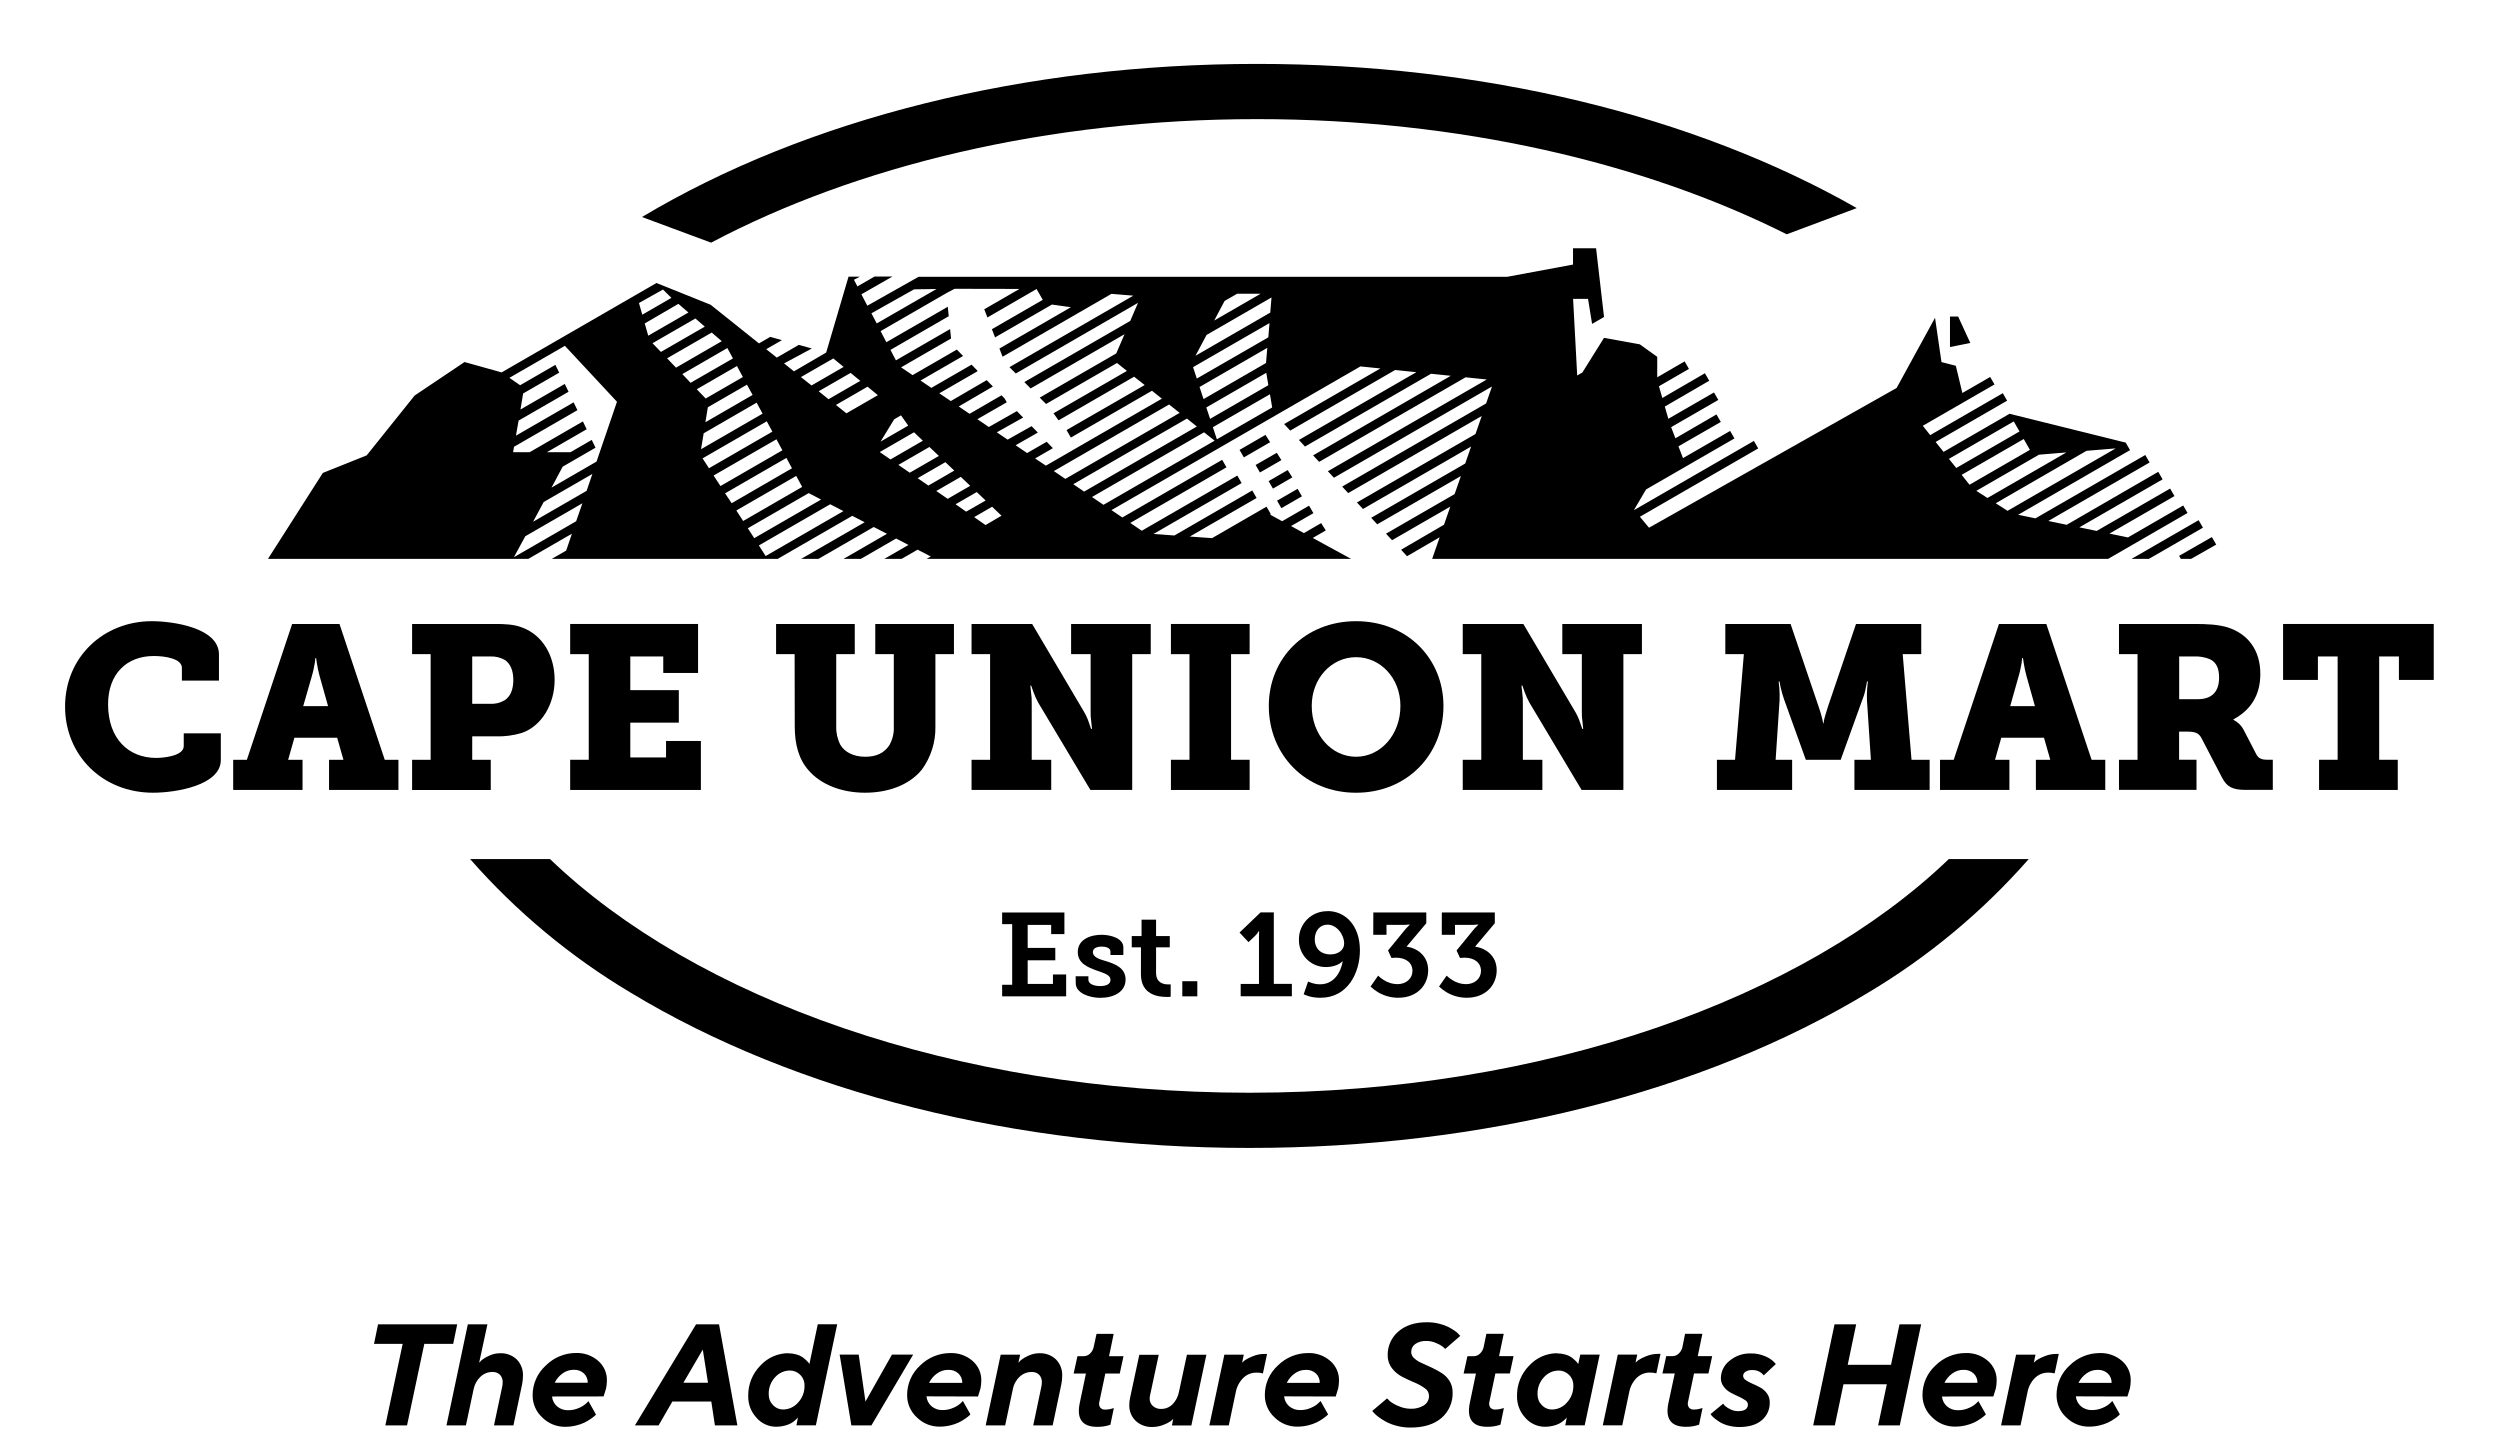 <svg width="944" height="540" viewBox="0 0 944 540" fill="none" xmlns="http://www.w3.org/2000/svg">
<g clip-path="url(#clip0_78_2)">
<path d="M177.51 324.38C194.961 344.26 215.419 361.283 238.14 374.83C300.71 412.64 383.68 433.46 471.77 433.46C559.86 433.46 642.84 412.64 705.41 374.83C728.134 361.284 748.595 344.26 766.05 324.38H735.87C681.23 376.9 583.28 412.62 471.77 412.62C360.26 412.62 262.32 376.9 207.68 324.38H177.51Z" fill="black"/>
<path d="M268.51 91.63C323.34 62.63 395.59 44.98 474.67 44.98C550.84 44.98 620.67 61.36 674.67 88.47L701.11 78.57C639.47 43.43 559.44 24.13 474.67 24.13C387.21 24.13 304.82 44.65 242.41 81.94L268.51 91.63Z" fill="black"/>
<path d="M739.39 119.51H736.31V131.04L743.99 129.51L739.39 119.51ZM468.05 169.88L469.68 172.71L479.6 166.98L477.85 164.21L468.05 169.88ZM483.86 173.74L482.12 170.98L474.12 175.58L475.76 178.41L483.86 173.74ZM487.98 180.27L486.23 177.5L479.03 181.67L480.66 184.5L487.98 180.27ZM758.05 192.89L798.88 169.32L787.88 170.22L753.59 190.03L758.05 192.89ZM750.47 188.04L780.27 170.84L769.92 171.69L746.26 185.35L750.47 188.04ZM743.69 183.04L766.49 169.87L764.17 165.77L740.72 179.3L743.69 183.04ZM738.69 176.71L762.57 162.92L760.39 159.13L735.91 173.27L738.69 176.71ZM480.37 153.86L479.54 148.86L457.98 161.31L459.49 165.88L480.37 153.86ZM458.65 166.4L454.65 163.24L412.33 187.67L416.67 190.62L458.65 166.4ZM409.36 185.63L451.93 161.05L448.19 158.05L405.27 182.83L409.36 185.63ZM402.27 180.83L445.44 155.9L441.44 152.74L410.83 170.43L397.93 177.88L402.27 180.83ZM394.93 175.83L409.2 167.59L438.73 150.54L434.99 147.54L404.36 165.23L402.73 162.39L432.24 145.39L428.24 142.24L399.71 158.73L397.81 156.06L425.53 140.06L421.79 137.06L394.98 152.54L392.6 150.14L421.5 133.45L424.62 126.2L389.16 146.68L386.78 144.27L426.78 121.18L429.72 114.35L383.56 141.03L381.17 138.64L427.95 111.64L419.68 110.96L378.58 134.7L377.38 131.61L404.38 116L397.21 115L375.73 127.4L374.54 124.31L393.75 113.22L391.41 109.13L372.85 119.87L371.66 116.78L384.96 109.1L360.45 109.05L357.65 110.52L332.51 125.03L334.69 129.22L357.88 115.83L358.24 119.4L336.24 132.12L338.3 136.07L358.76 124.25L359.12 127.82L340.25 138.71L344.59 141.65L361.3 132L363.66 134.42L347.59 143.69L351.68 146.46L366.87 137.7L368.92 139.8L369.13 140.17L354.68 148.51L359.02 151.44L372.58 143.54L374.92 145.95L362.02 153.48L366.11 156.26L378.18 149.26L379.32 150.44L380.16 151.9L369.05 158.29L373.39 161.24L383.97 155.24L386.34 157.66L376.39 163.24L380.48 166.01L389.53 160.92L391.89 163.34L383.5 168.13L387.84 171.07L395.22 166.81L397.57 169.23L390.85 173.11L394.93 175.83ZM378.18 194.73L374.62 191.34L367.84 195.26L372.14 198.26L378.18 194.73ZM372.18 188.99L368.82 185.8L360.82 190.41L364.82 193.2L372.18 188.99ZM357.84 188.36L366.36 183.45L362.8 180.06L353.54 185.4L357.84 188.36ZM360.33 177.7L356.98 174.51L346.5 180.56L350.55 183.35L360.33 177.7ZM343.52 178.5L354.52 172.16L350.96 168.77L339.23 175.54L343.52 178.5ZM342.95 160.71L340.22 156.84L337.65 158.32L332.49 166.75L342.95 160.71ZM348.48 166.42L345.13 163.23L332.19 170.7L336.24 173.49L348.48 166.42ZM331.48 149.22L327.6 146.01L315.65 152.91L319.6 156.07L331.48 149.22ZM318.48 192.99L313.48 190.41L286.55 205.96L289.11 209.96L318.48 192.99ZM284.8 203.21L310.05 188.63L305.37 186.19L282.37 199.48L284.8 203.21ZM280.61 196.73L302.9 183.86L300.66 179.7L278.05 192.76L280.61 196.73ZM276.27 190.01L299.05 176.82L296.95 172.91L273.79 186.28L276.27 190.01ZM272.05 183.53L295.43 170.03L293.19 165.87L269.45 179.56L272.05 183.53ZM267.71 176.81L291.64 162.99L289.54 159.08L265.29 173.08L267.71 176.81ZM264.71 169.62L287.95 156.2L285.71 152.04L265.71 163.61L264.71 169.62ZM263.1 146.98L266.46 150.48L280.51 142.37L278.28 138.21L263.1 146.98ZM260.76 144.55L276.76 135.34L274.65 131.42L257.65 141.25L260.76 144.55ZM255.26 138.83L272.54 128.83L268.75 125.57L251.89 135.3L255.26 138.83ZM249.56 132.89L266.13 123.33L262.57 120.26L246.39 129.6L249.56 132.89ZM244.77 126.76L259.95 118L256.16 114.73L243.45 122.13L244.77 126.76ZM242.53 118.83L253.53 112.47L250.34 109.33L241.27 114.42L242.53 118.83ZM232.97 151.7L213.3 130.58L192.35 142.67L196.4 145.46L209.72 137.77L211.15 140.72L197.53 148.58L196.53 154.63L213.26 144.98L214.69 147.93L195.82 158.82L194.82 164.51L216.6 151.93L218.04 154.88L194.1 168.7L193.74 170.76H199.98L220.1 159.13L221.53 162.08L206.53 170.74H215.44L223.44 166.11L224.87 169.05L212.46 176.22L208.25 184.13L225.25 174.29L232.97 151.7ZM223.68 178.96L205.29 189.57L201.29 197.01L221.51 185.34L223.68 178.96ZM219.91 190.04L198.35 202.49L194.05 210.4L217.56 196.82L219.91 190.04ZM282.05 145.25L267.28 153.78L266.36 159.44L284.18 149.13L282.05 145.25ZM302.43 142.38L306.43 145.55L318.55 138.55L314.66 135.35L302.43 142.38ZM309.13 147.74L312.85 150.74L324.85 143.81L321.19 140.81L309.13 147.74ZM329.05 118.3L331.05 122.13L353.62 109.13L345.15 109.25L329.05 118.3ZM478.05 137.07L478.53 131.35L452.95 146.13L454.46 150.7L478.05 137.07ZM455.5 153.86L456.93 158.16L478.93 145.45L478.15 140.77L455.5 153.86ZM450.5 138.64L451.92 142.95L478.92 127.38L479.36 122L450.5 138.64ZM451.42 134.34L479.65 118.04L480.12 112.32L455.59 126.48L451.42 134.34ZM458.48 121.04L476.01 110.92H467.13L462.41 113.64L458.48 121.04ZM826.01 193.7L796.01 211.04H540.78L543.62 202.87L531.29 210.03L529.05 207.58L545.26 198.13L547.64 191.29L525.64 203.98L523.35 201.52L549.26 186.57L551.64 179.75L520.05 197.98L517.76 195.52L553.26 175.03L555.5 168.61L514.66 192.19L512.38 189.73L557.14 163.89L559.51 157.07L509.08 186.19L506.8 183.73L561.15 152.35L563.38 145.94L503.69 180.4L501.41 177.94L561.41 143.3L553.41 142.47L498.11 174.4L495.83 171.95L547.83 141.9L540.35 141.13L492.76 168.62L490.47 166.13L534.81 140.54L526.81 139.71L487.19 162.59L484.89 160.13L521.24 139.13L513.7 138.36L419.7 192.62L423.79 195.4L461.49 173.63L463.12 176.46L426.8 197.46L431.13 200.41L467.21 179.58L468.84 182.41L435.55 201.63L443.45 202.2L472.85 185.2L474.49 188.04L449.26 202.6L457.67 203.2L478.24 191.32L479.87 194.15L479.58 194.32L484.14 196.81L494.3 190.94L495.94 193.77L487.5 198.64L492.35 201.3L498.87 197.53L500.62 200.29L495.7 203.13L510.15 211.02H349.92L351.47 210.13L346.47 207.55L340.47 211.02H333.94L343.04 205.77L338.37 203.34L325.05 211.04H318.51L334.92 201.57L329.92 198.99L309.04 211.04H302.5L326.5 197.2L321.82 194.78L293.64 211.04H208.34L213.79 207.9L215.96 201.52L199.47 211.04H101.18L121.9 178.58L138.46 171.95L156.56 149.36L175.41 136.7L189.41 140.62L247.89 106.86L268.32 115.07L286.59 129.67L290.85 127.2L295.25 128.44L289.32 131.86L293.32 135.03L301.64 130.22L306.55 131.59L296.06 137.22L299.79 140.22L311.96 133.13L320.41 104.47H321.81H324.65L322.45 105.64L323.75 108.15L330.2 104.43H336.97L325.26 111.13L327.5 115.44L346.86 104.51H569.18L593.97 99.9V93.75H602.68L605.68 119.7L601.17 122.3L599.64 112.84H594L595.55 141.78L597.5 140.66L605.68 127.57L619.19 130.02L625.77 134.74V142.47L636.11 136.47L637.75 139.3L626.42 145.84L627.69 150.28L643.77 140.94L645.41 143.77L628.63 153.52L629.96 158.14L647.2 148.19L648.84 151.01L631.02 161.3L632.64 165.49L648.14 156.49L649.78 159.33L633.78 168.53L635.5 172.99L653.3 162.72L654.93 165.55L621.55 184.82L617.05 192.48L617.12 192.56L662.27 166.49L663.9 169.32L619.22 195.13L622.67 199.27L716.16 146.5L730.67 120L733.1 136.72L738.52 138.12L740.99 148.4L751.49 142.34L753.12 145.17L726.05 160.78L728.84 164.3L756.26 148.47L757.89 151.3L730.89 166.89L733.89 170.63L758.81 156.24L802.67 167.13L804.3 169.97L762.05 194.38L768.58 195.73L810.05 171.81L811.69 174.64L773.44 196.72L780.39 198.16L814.96 178.16L816.6 181L785.16 199.13L791.7 200.48L819.45 184.48L821.08 187.32L796.52 201.49L803.52 202.93L824.39 190.87L826.01 193.7ZM835.2 202.8L822.83 209.89L823.49 211.04H827.36L836.84 205.64L835.2 202.8ZM830.2 196.42L804.86 211.04H811.41L831.84 199.25L830.2 196.42ZM483.85 191.89L482.22 189.06L489.98 184.58L491.61 187.41L483.85 191.89Z" fill="black"/>
<path d="M57.35 234.56C64.97 234.56 82.68 236.93 82.68 247.1V257H68.68V252.18C68.68 248.67 62.28 247.71 58.07 247.71C47.91 247.71 40.81 254.37 40.81 265.94C40.81 278.94 48.52 286.19 58.95 286.19C61.76 286.19 69.38 285.48 69.38 281.72V276.9H83.38V286.98C83.38 296.53 66.47 299.33 57.79 299.33C38.6 299.33 24.57 285.13 24.57 266.82C24.57 248.13 39.05 234.56 57.35 234.56Z" fill="black"/>
<path d="M123.88 266.64L120.63 255.07C120.213 253.512 119.879 251.933 119.63 250.34L119.37 248.5H119.05C119.034 249.117 118.974 249.732 118.87 250.34C118.61 251.48 118.43 253.05 117.82 255.07L114.49 266.64H123.88ZM88.05 286.89H93.22L110.31 235.61H128.19L145.28 286.89H150.45V298.28H124.25V286.89H129.68L127.31 278.56H111.17L108.8 286.89H114.24V298.28H88.05V286.89Z" fill="black"/>
<path d="M184.97 265.76C186.902 265.879 188.826 265.423 190.5 264.45C192.86 262.96 193.83 260.16 193.83 256.74C193.83 253.32 192.77 250.69 190.76 249.29C189.096 248.295 187.178 247.805 185.24 247.88H178.31V265.76H184.97ZM155.61 286.89H162.61V247.01H155.61V235.61H186.81C190.41 235.61 194.18 235.7 197.33 237.02C204.78 239.82 209.43 247.45 209.43 256.74C209.43 265.86 204.52 274.18 197.07 276.74C193.889 277.705 190.573 278.147 187.25 278.05H178.31V286.91H185.31V298.3H155.61V286.89Z" fill="black"/>
<path d="M215.3 286.89H222.31V247.01H215.3V235.61H263.59V254.11H250.45V247.88H238V260.6H256.32V272.87H238V286.01H251.5V279.79H264.65V298.29H215.3V286.89Z" fill="black"/>
<path d="M300.05 247.01H293.05V235.61H322.76V247.01H315.76V274.35C315.693 276.756 316.237 279.14 317.34 281.28C319.01 284.08 322.42 285.75 326.72 285.75C330.84 285.75 333.82 284.43 335.83 281.37C337.034 279.24 337.613 276.814 337.5 274.37V247.01H330.5V235.61H360.21V247.01H353.21V274.35C353.328 280.206 351.515 285.938 348.05 290.66C343.14 296.66 334.99 299.33 326.66 299.33C317.66 299.33 309.92 296.18 305.36 290.92C301.59 286.71 300.1 281.01 300.1 274.35L300.05 247.01Z" fill="black"/>
<path d="M366.86 286.89H373.86V247.01H366.86V235.61H389.74L409.36 268.83C410.119 270.135 410.739 271.516 411.21 272.95L411.99 275.23H412.35L412.08 272.78C411.864 271.27 411.777 269.745 411.82 268.22V247.01H404.45V235.61H434.52V247.01H427.52V298.28H411.73L392.01 265.28C391.291 263.956 390.676 262.579 390.17 261.16L389.38 258.88H389.05L389.31 261.34C389.535 262.849 389.625 264.375 389.58 265.9V286.9H396.94V298.29H366.86V286.89Z" fill="black"/>
<path d="M442.14 286.89H449.15V247.01H442.14V235.61H471.86V247.01H464.85V286.89H471.86V298.29H442.14V286.89Z" fill="black"/>
<path d="M512.05 285.75C521.26 285.75 528.8 277.51 528.8 266.55C528.8 256.04 521.26 248.15 512.05 248.15C502.84 248.15 495.31 256.04 495.31 266.55C495.31 277.55 502.85 285.75 512.05 285.75ZM512.05 234.56C531.25 234.56 545.05 248.56 545.05 266.56C545.05 284.97 531.29 299.34 512.05 299.34C492.81 299.34 479.1 284.97 479.1 266.56C479.1 248.56 492.86 234.56 512.05 234.56Z" fill="black"/>
<path d="M552.33 286.89H559.33V247.01H552.33V235.61H575.21L594.84 268.83C595.596 270.135 596.212 271.516 596.68 272.95L597.47 275.23H597.82L597.56 272.78C597.344 271.27 597.257 269.745 597.3 268.22V247.01H589.93V235.61H619.99V247.01H612.99V298.28H597.21L577.49 265.28C576.768 263.956 576.149 262.579 575.64 261.16L574.86 258.88H574.51L574.77 261.34C574.986 262.85 575.073 264.375 575.03 265.9V286.9H582.4V298.29H552.33V286.89Z" fill="black"/>
<path d="M648.31 286.89H655.15L658.48 247.01H651.48V235.61H676.12L686.64 266.61C687.34 268.61 687.77 270.12 688.04 271.26C688.196 271.865 688.313 272.48 688.39 273.1H688.56C688.637 272.48 688.754 271.865 688.91 271.26C689.17 270.12 689.7 268.63 690.31 266.61L700.83 235.61H725.46V247.01H718.46L721.79 286.89H728.63V298.28H700.23V286.89H706.45L704.96 264.36C704.901 262.87 704.931 261.377 705.05 259.89L705.31 257.35H704.96C704.857 258.147 704.71 258.939 704.52 259.72C704.277 261.191 703.867 262.631 703.3 264.01L695.05 286.89H681.88L673.64 264.01C673.152 262.604 672.741 261.171 672.41 259.72C672.24 258.93 672.06 258.14 671.97 257.35H671.62L671.89 259.89C672.001 261.377 672.027 262.87 671.97 264.36L670.48 286.89H676.71V298.28H648.31V286.89Z" fill="black"/>
<path d="M768.39 266.64L765.15 255.07C764.733 253.512 764.399 251.933 764.15 250.34L763.88 248.5H763.53C763.513 249.116 763.456 249.731 763.36 250.34C763.1 251.48 762.92 253.05 762.31 255.07L759.05 266.64H768.39ZM732.55 286.89H737.72L754.81 235.61H772.69L789.78 286.89H794.95V298.28H768.75V286.89H774.18L771.81 278.56H755.68L753.32 286.89H758.75V298.28H732.55V286.89Z" fill="black"/>
<path d="M829.93 264.01C834.83 264.01 837.93 261.56 837.93 255.86C837.93 252.97 837.23 250.25 834.52 248.94C832.608 248.139 830.54 247.78 828.47 247.89H822.86V264.01H829.93ZM800.13 286.89H807.13V247.01H800.13V235.61H828.44C833.26 235.61 837.38 235.79 840.97 236.84C848.6 239.21 853.5 245.26 853.5 254.46C853.5 262.78 849.65 268.22 843.34 271.64V271.81C843.826 272.071 844.294 272.365 844.74 272.69C845.769 273.451 846.608 274.44 847.19 275.58L852.01 284.87C852.8 286.36 854.01 286.87 856.01 286.87H858.21V298.26H847.89C842.89 298.26 840.8 297.03 839.04 293.62L831.42 278.98C830.42 276.98 829.23 276.26 825.98 276.26H822.83V286.87H829.4V298.26H800.13V286.89Z" fill="black"/>
<path d="M875.68 286.89H882.69V247.88H875.24V256.74H862.09V235.61H918.98V256.74H905.83V247.88H898.38V286.89H905.39V298.29H875.68V286.89Z" fill="black"/>
<path d="M378.41 371.85H382.2V348.96H378.41V344.56H401.92V352.72H396.92V349.24H388.05V357.93H398.48V362.61H388.05V371.53H397.59V367.96H402.58V376.22H378.41V371.85Z" fill="black"/>
<path d="M406.16 368.63H410.98V369.97C410.98 371.53 413.08 372.34 415.44 372.34C417.8 372.34 419.32 371.58 419.32 370.01C419.32 368.14 417.18 367.56 414.14 366.49C410.85 365.28 406.97 363.82 406.97 359.49C406.97 354.67 411.83 352.97 415.97 352.97C419.27 352.97 424.18 354.27 424.18 357.7V360.6H419.31V359.31C419.31 358.1 417.98 357.44 415.97 357.44C414.18 357.44 412.67 358.06 412.67 359.49C412.67 361.36 414.9 362.16 417.44 362.87C420.92 363.94 425.02 365.42 425.02 369.87C425.02 374.5 420.65 376.78 415.43 376.78C411.33 376.78 406.2 374.99 406.2 371.29L406.16 368.63Z" fill="black"/>
<path d="M430.83 357.71H427.35V353.47H431.05V347.27H436.53V353.47H441.71V357.71H436.53V367.3C436.53 371.22 439.48 371.71 441.08 371.71C441.39 371.71 441.66 371.71 441.84 371.71H442.05V376.34L441.56 376.43C441.144 376.46 440.726 376.46 440.31 376.43C437.1 376.43 430.81 375.49 430.81 367.87L430.83 357.71Z" fill="black"/>
<path d="M452.11 370.51H446.44V376.22H452.11V370.51Z" fill="black"/>
<path d="M468.48 371.53H475.39V353.69C475.39 353.16 475.44 352.62 475.44 352.22V351.55H475.35L475.04 352.04C474.72 352.503 474.363 352.938 473.97 353.34L471.42 355.75L468.05 352.13L475.99 344.51H480.99V371.51H487.81V376.19H468.48V371.53Z" fill="black"/>
<path d="M502.47 360.39C505.23 360.39 507.55 358.73 507.55 356.32C507.55 352.85 504.69 349.15 501.31 349.15C498.31 349.15 496.45 351.55 496.45 354.72C496.45 357.89 498.45 360.39 502.45 360.39M501.29 344.02C508.07 344.02 513.5 349.55 513.5 358.83C513.5 367.43 508.82 376.75 498.66 376.75C497.101 376.782 495.546 376.573 494.05 376.13C493.39 375.91 492.8 375.69 492.27 375.46L493.92 370.65C494.356 370.841 494.804 371.005 495.26 371.14C496.293 371.496 497.378 371.675 498.47 371.67C503.55 371.67 506.23 367.43 507.03 362.98H506.94C505.74 364.27 503.24 365.16 500.7 365.16C499.339 365.175 497.989 364.916 496.731 364.397C495.473 363.878 494.333 363.11 493.379 362.14C492.424 361.17 491.676 360.017 491.178 358.751C490.679 357.484 490.442 356.13 490.48 354.77C490.461 353.351 490.728 351.943 491.265 350.629C491.802 349.316 492.599 348.124 493.607 347.126C494.615 346.127 495.814 345.342 497.132 344.817C498.451 344.292 499.861 344.038 501.28 344.07" fill="black"/>
<path d="M518.57 344.55H538.57V348.61L531.12 357.44C535.18 358.02 539.28 360.92 539.28 366.36C539.28 371.8 535.28 376.75 528 376.75C525.266 376.764 522.581 376.023 520.24 374.61C519.256 374.016 518.344 373.311 517.52 372.51L520.38 368.41C521.003 369.017 521.69 369.553 522.43 370.01C523.978 371.04 525.791 371.6 527.65 371.62C530.99 371.62 533.35 369.48 533.35 366.62C533.35 363.46 530.77 361.62 527.15 361.62C526.44 361.62 525.77 361.71 525.41 361.71L524.12 358.9L530.99 350.51C531.266 350.194 531.564 349.896 531.88 349.62L532.33 349.22V349.13C532.12 349.11 531.91 349.11 531.7 349.13C531.316 349.19 530.929 349.224 530.54 349.23H523.54V352.97H518.54L518.57 344.55Z" fill="black"/>
<path d="M544.44 344.55H564.44V348.61L556.99 357.44C561.05 358.02 565.15 360.92 565.15 366.36C565.15 371.8 561.15 376.75 553.87 376.75C551.136 376.762 548.451 376.022 546.11 374.61C545.126 374.016 544.214 373.311 543.39 372.51L546.25 368.41C546.873 369.017 547.56 369.553 548.3 370.01C549.848 371.04 551.661 371.6 553.52 371.62C556.86 371.62 559.22 369.48 559.22 366.62C559.22 363.46 556.64 361.62 553.03 361.62C552.31 361.62 551.64 361.71 551.29 361.71L550 358.9L556.86 350.51C557.134 350.188 557.435 349.891 557.76 349.62L558.2 349.22V349.13C557.994 349.11 557.786 349.11 557.58 349.13C557.193 349.19 556.802 349.224 556.41 349.23H549.41V352.97H544.41L544.44 344.55Z" fill="black"/>
<path d="M792.05 517.26C792.754 517.221 793.46 517.323 794.124 517.56C794.789 517.797 795.399 518.164 795.92 518.64C796.389 519.096 796.759 519.644 797.005 520.25C797.251 520.856 797.369 521.506 797.35 522.16H784.84C785.531 520.75 786.562 519.533 787.84 518.62C789.054 517.728 790.523 517.251 792.03 517.26M803.31 527.32L804.24 524.32C804.449 523.334 804.557 522.328 804.56 521.32C804.595 519.908 804.316 518.506 803.741 517.216C803.167 515.925 802.313 514.779 801.24 513.86C798.933 511.866 795.958 510.816 792.91 510.92C790.792 510.91 788.693 511.318 786.733 512.122C784.774 512.925 782.992 514.107 781.49 515.6C779.915 517.024 778.661 518.765 777.809 520.71C776.958 522.654 776.528 524.757 776.55 526.88C776.547 528.437 776.868 529.977 777.493 531.402C778.118 532.828 779.033 534.108 780.18 535.16C781.316 536.304 782.672 537.206 784.165 537.815C785.658 538.423 787.258 538.724 788.87 538.7C790.218 538.699 791.56 538.538 792.87 538.22C793.981 537.971 795.061 537.599 796.09 537.11C796.923 536.695 797.725 536.22 798.49 535.69C799.006 535.349 799.498 534.971 799.96 534.56L800.45 534.07L797.61 529.01L796.73 529.89C795.924 530.613 794.996 531.189 793.99 531.59C792.734 532.16 791.369 532.45 789.99 532.44C788.441 532.509 786.924 531.991 785.74 530.99C784.655 530.034 783.975 528.7 783.84 527.26L803.31 527.32ZM777.39 511.25H776.3C774.802 511.259 773.32 511.565 771.94 512.15C770.927 512.528 769.958 513.014 769.05 513.6C768.673 513.887 768.313 514.194 767.97 514.52L768.61 511.52H761.27L755.6 538.23H762.95L765.58 525.7C765.953 523.654 766.94 521.771 768.41 520.3C769.746 518.998 771.544 518.279 773.41 518.3C774.227 518.281 775.042 518.382 775.83 518.6L777.39 511.25ZM741.39 517.25C742.094 517.213 742.799 517.315 743.463 517.552C744.128 517.789 744.738 518.155 745.26 518.63C745.728 519.086 746.096 519.635 746.34 520.241C746.585 520.847 746.7 521.497 746.68 522.15H734.22C734.905 520.736 735.937 519.518 737.22 518.61C738.434 517.718 739.903 517.241 741.41 517.25M752.69 527.31L753.62 524.31C753.824 523.323 753.932 522.318 753.94 521.31C753.973 519.897 753.692 518.495 753.116 517.205C752.54 515.914 751.684 514.768 750.61 513.85C748.306 511.857 745.335 510.807 742.29 510.91C740.171 510.9 738.07 511.308 736.109 512.111C734.147 512.914 732.364 514.096 730.86 515.59C729.287 517.015 728.034 518.757 727.185 520.701C726.335 522.645 725.907 524.748 725.93 526.87C725.927 528.427 726.248 529.967 726.873 531.392C727.498 532.818 728.413 534.098 729.56 535.15C730.695 536.292 732.049 537.194 733.54 537.803C735.031 538.411 736.63 538.713 738.24 538.69C739.604 538.692 740.964 538.531 742.29 538.21C743.401 537.959 744.481 537.587 745.51 537.1C746.341 536.687 747.14 536.212 747.9 535.68C748.419 535.338 748.914 534.961 749.38 534.55L749.87 534.06L747.05 529.07L746.17 529.95C745.365 530.676 744.437 531.251 743.43 531.65C742.174 532.22 740.809 532.51 739.43 532.5C737.884 532.569 736.37 532.051 735.19 531.05C734.102 530.095 733.419 528.761 733.28 527.32L752.69 527.31ZM725.43 500.06H717.25L714.05 515.34H697.7L700.89 500.07H692.72L684.66 538.22H692.83L696.1 522.69H712.46L709.19 538.22H717.36L725.43 500.06ZM670.55 515.06L669.64 514.06C668.682 513.193 667.569 512.515 666.36 512.06C664.739 511.372 662.991 511.031 661.23 511.06C658.224 510.935 655.281 511.949 652.99 513.9C652.018 514.669 651.228 515.643 650.677 516.753C650.125 517.863 649.826 519.081 649.8 520.32C649.778 521.498 650.151 522.649 650.86 523.59C651.546 524.513 652.422 525.277 653.43 525.83C654.43 526.38 655.43 526.83 656.43 527.3C657.314 527.686 658.16 528.151 658.96 528.69C659.258 528.847 659.511 529.077 659.697 529.359C659.882 529.64 659.993 529.964 660.02 530.3C660.02 532 658.77 532.85 656.27 532.85C655.201 532.848 654.15 532.58 653.21 532.07C652.524 531.739 651.886 531.318 651.31 530.82C651.076 530.572 650.858 530.308 650.66 530.03L645.92 533.94L646.3 534.5C646.669 534.941 647.089 535.337 647.55 535.68C648.206 536.204 648.898 536.682 649.62 537.11C650.593 537.656 651.636 538.067 652.72 538.33C654.025 538.673 655.37 538.845 656.72 538.84C660.39 538.84 663.24 537.99 665.25 536.28C666.232 535.456 667.013 534.419 667.533 533.248C668.053 532.076 668.298 530.801 668.25 529.52C668.282 528.338 667.931 527.177 667.25 526.21C666.589 525.278 665.728 524.506 664.73 523.95C663.757 523.409 662.756 522.922 661.73 522.49C660.836 522.127 659.984 521.668 659.19 521.12C658.909 520.959 658.67 520.732 658.496 520.458C658.322 520.185 658.217 519.873 658.19 519.55C658.198 519.238 658.282 518.932 658.436 518.66C658.589 518.389 658.807 518.158 659.07 517.99C659.831 517.511 660.723 517.284 661.62 517.34C662.456 517.296 663.29 517.455 664.05 517.804C664.811 518.152 665.477 518.679 665.99 519.34L670.55 515.06ZM635.31 508.51C635.138 509.49 634.654 510.387 633.93 511.07C633.316 511.692 632.484 512.05 631.61 512.07H629.17L627.73 518.62H632.39L630.05 529.5C628.677 535.667 630.85 538.753 636.57 538.76C638.271 538.79 639.963 538.519 641.57 537.96L642.88 531.68L642.43 531.79C642.043 531.925 641.645 532.026 641.24 532.09C640.702 532.19 640.157 532.24 639.61 532.24C639.242 532.275 638.872 532.215 638.534 532.067C638.196 531.918 637.902 531.685 637.68 531.39C637.486 531.069 637.362 530.71 637.317 530.338C637.272 529.966 637.307 529.588 637.42 529.23L639.66 518.62H645.11L646.52 512.07H641.07L642.82 503.64H636.28L635.31 508.51ZM627 511.23H625.91C624.411 511.239 622.93 511.545 621.55 512.13C620.537 512.508 619.568 512.994 618.66 513.58C618.283 513.867 617.923 514.174 617.58 514.5L618.22 511.5H610.88L605.21 538.21H612.56L615.19 525.68C615.563 523.634 616.55 521.751 618.02 520.28C618.68 519.633 619.462 519.123 620.32 518.78C621.178 518.437 622.096 518.267 623.02 518.28C623.837 518.261 624.652 518.362 625.44 518.58L627 511.23ZM586.08 532.23C585.35 532.239 584.627 532.096 583.955 531.81C583.284 531.524 582.679 531.102 582.18 530.57C581.652 530.026 581.237 529.383 580.961 528.677C580.685 527.971 580.552 527.218 580.57 526.46C580.531 525.283 580.724 524.11 581.14 523.009C581.555 521.907 582.184 520.898 582.99 520.04C583.686 519.256 584.538 518.626 585.493 518.192C586.447 517.758 587.482 517.529 588.53 517.52C589.258 517.508 589.982 517.645 590.656 517.922C591.329 518.199 591.94 518.61 592.45 519.13C592.993 519.665 593.418 520.306 593.701 521.013C593.983 521.721 594.116 522.479 594.09 523.24C594.147 525.61 593.266 527.906 591.64 529.63C590.951 530.433 590.098 531.08 589.14 531.528C588.181 531.977 587.138 532.216 586.08 532.23ZM587.94 510.97C585.958 510.981 584.001 511.403 582.19 512.209C580.379 513.014 578.755 514.186 577.42 515.65C575.917 517.167 574.736 518.972 573.947 520.957C573.159 522.942 572.779 525.065 572.83 527.2C572.776 530.213 573.89 533.131 575.94 535.34C576.873 536.42 578.03 537.284 579.33 537.873C580.63 538.462 582.043 538.761 583.47 538.75C584.482 538.75 585.49 538.623 586.47 538.37C587.274 538.188 588.053 537.91 588.79 537.54C589.36 537.228 589.899 536.863 590.4 536.45C590.727 536.182 591.037 535.895 591.33 535.59L591.62 535.21L591.04 538.21H598.38L604.05 511.51H596.71L595.94 515.08L595.67 514.68C595.401 514.317 595.096 513.982 594.76 513.68C594.289 513.239 593.792 512.829 593.27 512.45C592.568 511.991 591.794 511.653 590.98 511.45C590.003 511.177 588.994 511.039 587.98 511.04M560.25 508.53C560.069 509.509 559.583 510.405 558.86 511.09C558.248 511.709 557.42 512.068 556.55 512.09H554.1L552.66 518.64H557.32L555.05 529.5C553.717 535.667 555.89 538.753 561.57 538.76C563.271 538.788 564.963 538.518 566.57 537.96L567.87 531.68L567.42 531.79C567.033 531.927 566.635 532.027 566.23 532.09C565.692 532.19 565.147 532.24 564.6 532.24C564.232 532.275 563.862 532.215 563.524 532.067C563.186 531.918 562.892 531.685 562.67 531.39C562.475 531.069 562.352 530.71 562.308 530.337C562.265 529.965 562.303 529.587 562.42 529.23L564.65 518.62H570.11L571.52 512.07H566.05L567.81 503.64H561.26L560.25 508.53ZM532.82 531.95C531.127 531.953 529.454 531.585 527.92 530.87C526.829 530.426 525.8 529.841 524.86 529.13C524.479 528.782 524.115 528.415 523.77 528.03L518.16 532.77L518.72 533.44C519.251 534.019 519.837 534.545 520.47 535.01C521.378 535.688 522.334 536.299 523.33 536.84C524.63 537.52 526.006 538.044 527.43 538.4C529.102 538.835 530.823 539.054 532.55 539.05C537.59 539.05 541.51 537.84 544.31 535.42C545.696 534.218 546.794 532.719 547.521 531.034C548.248 529.35 548.586 527.523 548.51 525.69C548.537 524.193 548.131 522.721 547.34 521.45C546.609 520.27 545.625 519.266 544.46 518.51C543.247 517.743 541.988 517.052 540.69 516.44C539.32 515.78 538.07 515.21 536.93 514.72C535.872 514.287 534.895 513.678 534.04 512.92C533.686 512.635 533.398 512.276 533.196 511.869C532.994 511.461 532.882 511.015 532.87 510.56C532.853 509.963 532.984 509.372 533.251 508.838C533.518 508.304 533.912 507.844 534.4 507.5C535.65 506.664 537.139 506.26 538.64 506.35C539.95 506.349 541.243 506.636 542.43 507.19C543.281 507.539 544.087 507.989 544.83 508.53C545.21 508.87 545.51 509.15 545.72 509.36L551.39 504.44L550.91 503.91C550.48 503.4 549.978 502.955 549.42 502.59C548.635 502.038 547.813 501.54 546.96 501.1C545.821 500.535 544.619 500.106 543.38 499.82C541.901 499.457 540.383 499.276 538.86 499.28C534.28 499.28 530.657 500.457 527.99 502.81C526.702 503.91 525.675 505.283 524.983 506.829C524.291 508.376 523.952 510.056 523.99 511.75C523.956 513.519 524.523 515.247 525.6 516.65C526.647 518.003 527.978 519.109 529.5 519.89C531.03 520.67 532.5 521.38 534.08 522.02C535.459 522.58 536.765 523.306 537.97 524.18C538.439 524.466 538.831 524.863 539.111 525.335C539.392 525.807 539.553 526.341 539.58 526.89C539.633 527.651 539.474 528.411 539.121 529.087C538.768 529.763 538.235 530.329 537.58 530.72C536.157 531.557 534.53 531.982 532.88 531.95M493.05 517.26C493.754 517.223 494.459 517.325 495.123 517.562C495.788 517.799 496.398 518.165 496.92 518.64C497.388 519.096 497.756 519.645 498 520.251C498.245 520.857 498.36 521.507 498.34 522.16H485.89C486.575 520.746 487.607 519.528 488.89 518.62C490.104 517.728 491.573 517.251 493.08 517.26M504.36 527.32L505.29 524.32C505.494 523.333 505.602 522.328 505.61 521.32C505.643 519.907 505.362 518.505 504.786 517.215C504.21 515.924 503.354 514.778 502.28 513.86C499.976 511.867 497.005 510.817 493.96 510.92C491.841 510.91 489.74 511.318 487.779 512.121C485.817 512.924 484.034 514.106 482.53 515.6C480.957 517.024 479.704 518.766 478.855 520.711C478.005 522.655 477.577 524.758 477.6 526.88C477.597 528.437 477.918 529.977 478.543 531.402C479.168 532.828 480.083 534.108 481.23 535.16C482.365 536.302 483.719 537.204 485.21 537.813C486.701 538.421 488.3 538.723 489.91 538.7C491.258 538.698 492.6 538.537 493.91 538.22C495.021 537.969 496.101 537.597 497.13 537.11C497.961 536.697 498.76 536.222 499.52 535.69C500.039 535.348 500.534 534.971 501 534.56L501.49 534.07L498.64 529.01L497.77 529.89C496.96 530.613 496.029 531.189 495.02 531.59C493.765 532.162 492.399 532.452 491.02 532.44C489.474 532.509 487.96 531.991 486.78 530.99C485.692 530.036 485.011 528.701 484.88 527.26L504.36 527.32ZM478.44 511.25H477.35C475.848 511.259 474.363 511.565 472.98 512.15C471.971 512.529 471.006 513.016 470.1 513.6C469.723 513.887 469.363 514.194 469.02 514.52L469.66 511.52H462.32L456.65 538.23H463.99L466.63 525.7C467 523.653 467.987 521.769 469.46 520.3C470.12 519.653 470.902 519.143 471.76 518.8C472.618 518.457 473.536 518.287 474.46 518.3C475.277 518.282 476.092 518.383 476.88 518.6L478.44 511.25ZM442.52 538.25H449.86L455.53 511.54H448.18L445.18 525.54C444.856 527.334 443.998 528.99 442.72 530.29C441.587 531.403 440.059 532.022 438.47 532.01C437.312 532.065 436.179 531.667 435.31 530.9C434.915 530.539 434.603 530.096 434.396 529.602C434.189 529.108 434.091 528.575 434.11 528.04C434.115 527.635 434.169 527.232 434.27 526.84L437.54 511.57H430.2L426.77 527.57C426.545 528.493 426.428 529.44 426.42 530.39C426.365 531.53 426.554 532.668 426.974 533.729C427.395 534.79 428.038 535.748 428.86 536.54C430.575 538.099 432.834 538.922 435.15 538.83C436.601 538.83 438.039 538.544 439.38 537.99C440.325 537.654 441.222 537.197 442.05 536.63C442.381 536.366 442.698 536.086 443 535.79L442.52 538.25ZM412.99 508.53C412.818 509.51 412.334 510.408 411.61 511.09C410.996 511.712 410.164 512.07 409.29 512.09H406.84L405.41 518.64H410.05L407.77 529.52C406.397 535.687 408.567 538.773 414.28 538.78C415.981 538.809 417.673 538.538 419.28 537.98L420.59 531.7L420.13 531.81C419.747 531.947 419.352 532.047 418.95 532.11C418.409 532.21 417.86 532.26 417.31 532.26C416.943 532.292 416.573 532.231 416.236 532.083C415.899 531.934 415.604 531.703 415.38 531.41C415.187 531.088 415.065 530.729 415.022 530.357C414.979 529.984 415.016 529.607 415.13 529.25L417.37 518.64H422.82L424.23 512.09H418.78L420.53 503.66H414.05L412.99 508.53ZM385.21 511.53H377.86L372.2 538.24H379.54L382.44 524.62C382.763 522.781 383.68 521.098 385.05 519.83C386.256 518.692 387.852 518.059 389.51 518.06C390.039 518.026 390.569 518.103 391.067 518.285C391.564 518.468 392.019 518.752 392.4 519.12C393.1 519.91 393.46 520.946 393.4 522C393.392 522.507 393.338 523.012 393.24 523.51L390.15 538.22H397.49L400.76 522.69C400.97 521.673 401.077 520.638 401.08 519.6C401.147 518.436 400.969 517.272 400.558 516.181C400.146 515.091 399.51 514.099 398.69 513.27C397.851 512.495 396.866 511.894 395.794 511.501C394.721 511.108 393.581 510.931 392.44 510.98C390.962 510.983 389.505 511.325 388.18 511.98C387.216 512.401 386.308 512.942 385.48 513.59C385.06 513.99 384.75 514.32 384.54 514.59L385.21 511.53ZM358.05 517.26C358.754 517.223 359.459 517.325 360.123 517.562C360.788 517.799 361.398 518.165 361.92 518.64C362.389 519.096 362.759 519.644 363.005 520.25C363.251 520.856 363.369 521.506 363.35 522.16H350.82C351.505 520.746 352.537 519.528 353.82 518.62C355.034 517.728 356.503 517.251 358.01 517.26M369.29 527.32L370.22 524.32C370.43 523.334 370.537 522.328 370.54 521.32C370.573 519.908 370.293 518.507 369.718 517.217C369.144 515.927 368.291 514.78 367.22 513.86C364.912 511.868 361.937 510.818 358.89 510.92C356.771 510.91 354.67 511.318 352.709 512.121C350.747 512.924 348.964 514.106 347.46 515.6C345.887 517.024 344.634 518.766 343.785 520.711C342.935 522.655 342.507 524.758 342.53 526.88C342.527 528.437 342.848 529.977 343.473 531.402C344.098 532.828 345.013 534.108 346.16 535.16C347.296 536.304 348.652 537.206 350.145 537.815C351.638 538.423 353.238 538.724 354.85 538.7C356.198 538.699 357.54 538.538 358.85 538.22C359.961 537.969 361.041 537.597 362.07 537.11C362.901 536.697 363.7 536.222 364.46 535.69C364.981 535.351 365.476 534.973 365.94 534.56L366.43 534.07L363.58 529.01L362.71 529.89C361.904 530.613 360.976 531.189 359.97 531.59C358.714 532.16 357.349 532.45 355.97 532.44C354.424 532.509 352.91 531.991 351.73 530.99C350.642 530.036 349.961 528.701 349.83 527.26L369.29 527.32ZM329.05 538.22L344.8 511.51H336.8L326.8 529.23L324.25 511.51H317.05L321.47 538.22H329.05ZM295.78 532.22C295.05 532.23 294.327 532.087 293.655 531.801C292.984 531.515 292.379 531.093 291.88 530.56C291.352 530.016 290.937 529.373 290.661 528.667C290.385 527.961 290.252 527.208 290.27 526.45C290.231 525.273 290.424 524.1 290.84 522.999C291.255 521.897 291.884 520.888 292.69 520.03C293.384 519.246 294.234 518.616 295.187 518.182C296.14 517.748 297.173 517.519 298.22 517.51C298.95 517.497 299.675 517.633 300.351 517.91C301.027 518.187 301.639 518.599 302.15 519.12C302.691 519.655 303.115 520.297 303.395 521.004C303.676 521.712 303.807 522.469 303.78 523.23C303.846 525.599 302.968 527.898 301.34 529.62C300.649 530.421 299.796 531.067 298.838 531.515C297.88 531.963 296.838 532.203 295.78 532.22ZM297.64 510.96C295.658 510.97 293.7 511.391 291.889 512.197C290.079 513.003 288.455 514.175 287.12 515.64C285.617 517.157 284.436 518.962 283.647 520.947C282.859 522.932 282.479 525.055 282.53 527.19C282.472 530.204 283.587 533.123 285.64 535.33C286.572 536.412 287.728 537.277 289.029 537.866C290.329 538.455 291.742 538.753 293.17 538.74C294.182 538.74 295.19 538.612 296.17 538.36C296.971 538.178 297.747 537.9 298.48 537.53C299.053 537.223 299.592 536.858 300.09 536.44C300.421 536.177 300.732 535.89 301.02 535.58C301.15 535.43 301.24 535.3 301.32 535.2L300.73 538.2H308.07L316.13 500.05H308.79L305.63 515.05L305.36 514.65C305.087 514.287 304.779 513.952 304.44 513.65C303.974 513.205 303.476 512.794 302.95 512.42C302.249 511.959 301.474 511.621 300.66 511.42C299.684 511.146 298.674 511.008 297.66 511.01M268.59 529.23L269.95 538.23H278.43L271.51 500.08H262.82L239.75 538.22H248.69L253.88 529.22L268.59 529.23ZM267.34 522.13H258.05L265.37 509.59L267.34 522.13ZM216.63 517.23C217.334 517.193 218.039 517.295 218.703 517.532C219.368 517.769 219.978 518.135 220.5 518.61C220.969 519.066 221.339 519.614 221.585 520.22C221.831 520.826 221.949 521.476 221.93 522.13H209.45C210.135 520.715 211.167 519.498 212.45 518.59C213.664 517.698 215.133 517.221 216.64 517.23M227.92 527.29L228.85 524.29C229.054 523.303 229.162 522.298 229.17 521.29C229.203 519.878 228.923 518.477 228.348 517.187C227.774 515.897 226.921 514.75 225.85 513.83C223.542 511.838 220.567 510.788 217.52 510.89C215.388 510.886 213.276 511.306 211.307 512.125C209.338 512.944 207.551 514.145 206.05 515.66C204.477 517.085 203.224 518.826 202.375 520.771C201.525 522.715 201.097 524.818 201.12 526.94C201.117 528.497 201.438 530.037 202.063 531.462C202.688 532.888 203.603 534.168 204.75 535.22C205.885 536.362 207.239 537.264 208.73 537.873C210.221 538.481 211.82 538.783 213.43 538.76C214.794 538.763 216.154 538.602 217.48 538.28C218.591 538.029 219.671 537.657 220.7 537.17C221.531 536.757 222.33 536.282 223.09 535.75C223.609 535.408 224.104 535.031 224.57 534.62L225.05 534.13L222.2 529.07L221.33 529.95C220.524 530.673 219.596 531.249 218.59 531.65C217.334 532.22 215.969 532.51 214.59 532.5C213.044 532.569 211.53 532.051 210.35 531.05C209.262 530.096 208.581 528.761 208.45 527.32L227.92 527.29ZM184.05 500.07H176.65L168.59 538.22H175.93L178.83 524.6C179.181 522.774 180.098 521.106 181.45 519.83C182.655 518.69 184.251 518.057 185.91 518.06C186.44 518.028 186.972 518.105 187.471 518.287C187.97 518.47 188.426 518.753 188.81 519.12C189.51 519.91 189.87 520.946 189.81 522C189.802 522.507 189.748 523.012 189.65 523.51L186.53 538.22H193.88L197.15 522.69C197.355 521.673 197.462 520.638 197.47 519.6C197.535 518.436 197.355 517.271 196.942 516.18C196.529 515.09 195.891 514.098 195.07 513.27C194.231 512.494 193.247 511.892 192.174 511.499C191.102 511.106 189.961 510.929 188.82 510.98C187.342 510.985 185.886 511.327 184.56 511.98C183.596 512.401 182.688 512.942 181.86 513.59C181.45 513.99 181.13 514.32 180.92 514.59L184.05 500.07ZM142.75 500.07L141.23 507.44H152.05L145.51 538.22H153.7L160.22 507.44H171.13L172.64 500.07H142.75Z" fill="black"/>
</g>
<defs>
<clipPath id="clip0_78_2">
<rect width="943.54" height="539.05" fill="white"/>
</clipPath>
</defs>
</svg>
